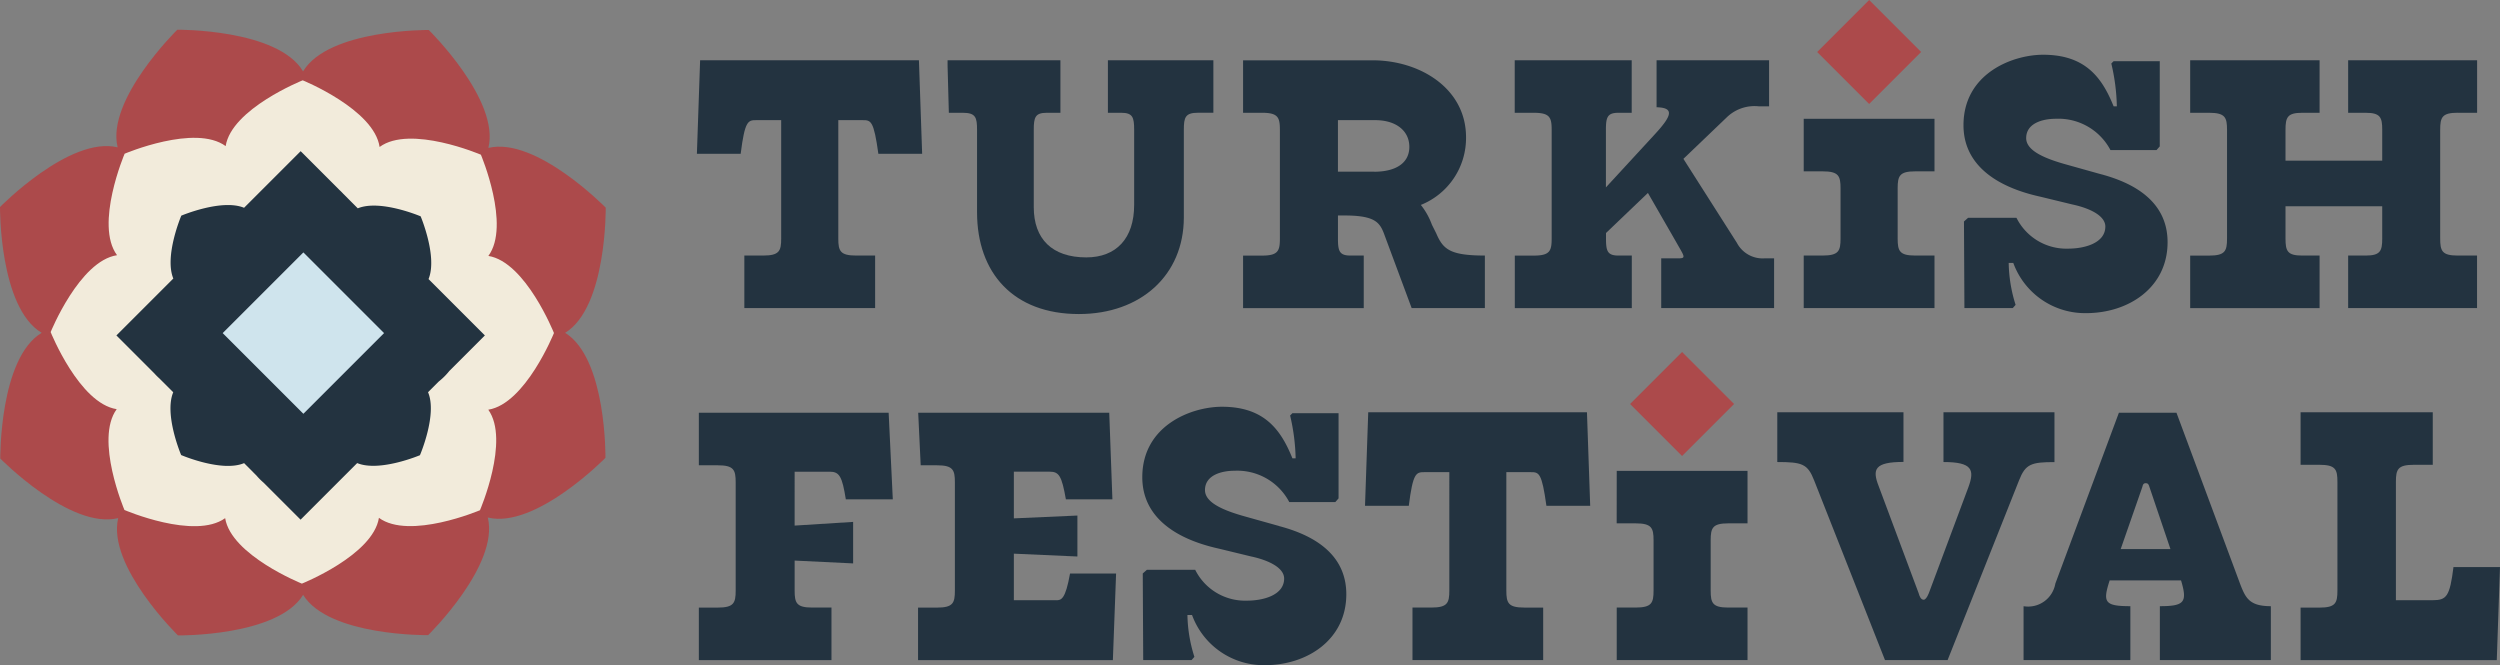 <svg xmlns="http://www.w3.org/2000/svg" xmlns:xlink="http://www.w3.org/1999/xlink" width="177.013" height="47.095" viewBox="0 0 177.013 47.095">
  <rect x="0" y="0" width="177.013" height="47.095" fill="#808080" stroke="none"/>
  <defs>
    <clipPath id="clip-path">
      <rect id="Rectangle_303" data-name="Rectangle 303" width="127.669" height="47.095" fill="#233340"/>
    </clipPath>
  </defs>
  <g id="turkish_logo-full-horizontal" transform="translate(1720 -2080)">
    <g id="Group_186" data-name="Group 186" transform="translate(-1720 2082.104)">
      <path id="Path_2074" data-name="Path 2074" d="M42.887,12.6S37.957,7.56,34.58,8.37C35.416,4.98,30.359.02,30.359.02s-7.092-.065-8.9,2.929C19.664-.059,12.556,0,12.556,0S7.506,4.946,8.329,8.33C4.945,7.507,0,12.556,0,12.556s-.06,7.108,2.949,8.907c-2.995,1.8-2.929,8.9-2.929,8.9S4.98,35.417,8.37,34.581c-.81,3.377,4.232,8.308,4.232,8.308s7.044.082,8.861-2.872c1.822,2.941,8.85,2.853,8.85,2.853s5.05-4.945,4.227-8.329c3.384.823,8.329-4.227,8.329-4.227s.088-7.028-2.853-8.85c2.954-1.817,2.872-8.861,2.872-8.861" transform="translate(0 -0.001)" fill="#ac4a4b"/>
      <path id="Path_2075" data-name="Path 2075" d="M49.054,31.305s-2.008-5.03-4.641-5.453c1.593-2.157-.529-7.167-.529-7.167s-5.009-2.14-7.172-.548c-.388-2.664-5.445-4.719-5.445-4.719s-5.04,2.016-5.455,4.658c-2.156-1.582-7.153.539-7.153.539s-2.14,5.022-.538,7.186c-2.656.4-4.7,5.443-4.7,5.443s2.025,5.05,4.675,5.458c-1.571,2.155.549,7.139.549,7.139s4.97,2.137,7.131.579c.424,2.623,5.433,4.635,5.433,4.635s5.04-2.016,5.455-4.658c2.157,1.582,7.154-.539,7.154-.539s2.136-4.957.589-7.117c2.631-.417,4.652-5.435,4.652-5.435" transform="translate(-9.834 -9.835)" fill="#f2ebdb"/>
      <path id="Path_2076" data-name="Path 2076" d="M54.669,46.626l2.5-2.5-3.99-3.991c.651-1.582-.557-4.442-.557-4.442s-2.869-1.222-4.452-.567L47.145,34.1q-.135-.147-.286-.286l-2.734-2.734-4.007,4.007c-1.578-.655-4.444.558-4.444.558s-1.217,2.864-.565,4.451l-4.03,4.03,2.681,2.681a4.619,4.619,0,0,0,.366.366l.977.977c-.659,1.575.56,4.445.56,4.445s2.884,1.238,4.457.572L41,54.05a4.644,4.644,0,0,0,.505.505l2.615,2.615,4.007-4.007c1.578.655,4.444-.558,4.444-.558s1.244-2.89.573-4.459l.757-.757a4.593,4.593,0,0,0,.763-.763" transform="translate(-22.837 -22.479)" fill="#233340"/>
      <rect id="Rectangle_263" data-name="Rectangle 263" width="8.08" height="8.08" transform="translate(15.767 21.481) rotate(-45)" fill="#cfe4ed"/>
    </g>
    <g id="Group_201" data-name="Group 201" transform="translate(-1670.656 2080)">
      <rect id="Rectangle_301" data-name="Rectangle 301" width="5.206" height="5.206" transform="matrix(0.707, -0.707, 0.707, 0.707, 79.32, 3.681)" fill="#ac4a4b"/>
      <rect id="Rectangle_302" data-name="Rectangle 302" width="5.206" height="5.206" transform="translate(66.074 28.605) rotate(-45)" fill="#ac4a4b"/>
      <g id="Group_200" data-name="Group 200" transform="translate(0 0)">
        <g id="Group_199" data-name="Group 199" transform="translate(0 0)" clip-path="url(#clip-path)">
          <path id="Path_2166" data-name="Path 2166" d="M9.6,74.654c.685,0,.88.326,1.141,1.957h3.326l-.294-6.131H.334V74.2H1.671c1.141,0,1.271.327,1.271,1.207v7.663c0,.88-.13,1.206-1.271,1.206H.334v3.718H9.725V84.273H8.356c-1.109,0-1.24-.326-1.24-1.206v-2.12l4.142.2V78.208l-4.142.261V74.654Z" transform="translate(-0.196 -41.255)" fill="#233340"/>
          <path id="Path_2167" data-name="Path 2167" d="M85.739,77.9l-2.446-.685c-1.631-.457-2.8-1.011-2.8-1.859,0-1.011,1.076-1.37,2.12-1.37a4.162,4.162,0,0,1,3.848,2.218h3.262l.228-.261V69.913H86.684l-.163.163a14.4,14.4,0,0,1,.391,3.032h-.228c-.815-2.022-1.989-3.652-4.989-3.652-2.185,0-5.641,1.337-5.641,4.989,0,2.8,2.315,4.37,5.413,5.055l2.283.554c1.37.294,2.348.848,2.348,1.566,0,1.142-1.4,1.565-2.641,1.565A3.945,3.945,0,0,1,79.8,81H76.38l-.293.261.032,6.131h3.424l.2-.228A10.313,10.313,0,0,1,79.25,84.2h.326a5.407,5.407,0,0,0,5.152,3.554c3.033,0,5.772-1.826,5.772-5.022,0-2.315-1.533-3.979-4.761-4.827" transform="translate(-44.518 -40.656)" fill="#233340"/>
          <path id="Path_2168" data-name="Path 2168" d="M114.313,70.4l-.228,6.62h3.1c.294-2.348.522-2.381,1.109-2.381h1.761V83.02c0,.88-.131,1.206-1.272,1.206h-1.337v3.718H126.7V84.227h-1.337c-1.141,0-1.271-.326-1.271-1.206V74.639h1.728c.587,0,.782.033,1.109,2.381h3.1L129.8,70.4Z" transform="translate(-66.779 -41.208)" fill="#233340"/>
          <path id="Path_2169" data-name="Path 2169" d="M157.059,84.118H158.4c1.141,0,1.271.326,1.271,1.206v3.55c0,.88-.13,1.206-1.271,1.206h-1.337V93.8h9.261V90.08h-1.37c-1.109,0-1.239-.326-1.239-1.206v-3.55c0-.88.13-1.206,1.239-1.206h1.37V80.4h-9.261Z" transform="translate(-91.934 -47.062)" fill="#233340"/>
          <path id="Path_2170" data-name="Path 2170" d="M204.1,73.922V70.4h-7.859v3.522c2.055,0,2.218.554,1.761,1.793l-2.8,7.5c-.131.326-.261.457-.359.457-.2,0-.293-.228-.358-.457l-2.837-7.6c-.457-1.174-.293-1.7,1.761-1.7V70.4h-8.935v3.522c1.761,0,2.153.13,2.609,1.3L192.1,87.944h4.434l5.055-12.717c.456-1.174.88-1.3,2.511-1.3" transform="translate(-107.977 -41.208)" fill="#233340"/>
          <path id="Path_2171" data-name="Path 2171" d="M241.864,82.578l-4.5-12.1h-4.076l-4.5,12.1a1.958,1.958,0,0,1-2.25,1.6v3.815H234.1V84.176c-1.859,0-1.956-.294-1.467-1.826h5.055c.456,1.533.261,1.826-1.5,1.826v3.815h7.859V84.176c-1.533,0-1.794-.587-2.185-1.6m-8.446-2.446,1.533-4.4c.032-.131.066-.261.228-.261.131,0,.2.033.261.228l1.5,4.435Z" transform="translate(-132.603 -41.255)" fill="#233340"/>
          <path id="Path_2172" data-name="Path 2172" d="M284.667,81.357c-.261,2.087-.489,2.348-1.467,2.348h-2.609V75.324c0-.88.13-1.206,1.272-1.206H283.2V70.4h-9.359v3.718h1.337c1.141,0,1.272.326,1.272,1.206v7.7c0,.88-.131,1.206-1.272,1.206h-1.337v3.718h13.892l.228-6.587Z" transform="translate(-160.292 -41.208)" fill="#233340"/>
          <path id="Path_2173" data-name="Path 2173" d="M47.546,83.751h-3V80.458l4.5.2v-2.9l-4.5.2V74.653h2.543c.653,0,.848.293,1.141,1.956h3.294L51.3,70.479H37.773L37.95,74.2H39.1c1.141,0,1.271.326,1.271,1.207v7.664c0,.88-.13,1.206-1.271,1.206H37.763v3.718H51.557l.228-6.131H48.524c-.326,1.827-.619,1.892-.978,1.892" transform="translate(-22.104 -41.255)" fill="#233340"/>
          <path id="Path_2174" data-name="Path 2174" d="M.228,10.292,0,16.912H3.1c.294-2.348.522-2.381,1.109-2.381H5.968v8.381c0,.88-.131,1.206-1.272,1.206H3.359v3.718H12.62V24.119H11.283c-1.141,0-1.271-.326-1.271-1.206V14.531H11.74c.587,0,.782.033,1.109,2.381h3.1l-.228-6.62Z" transform="translate(0 -6.024)" fill="#233340"/>
          <path id="Path_2175" data-name="Path 2175" d="M106.928,22.522l-.294-.587a4.955,4.955,0,0,0-.783-1.4,5.1,5.1,0,0,0,3.2-4.794c0-3.457-3.261-5.446-6.62-5.446H93.264V14.01H94.6c1.141,0,1.271.326,1.271,1.207v7.7c0,.88-.131,1.206-1.271,1.206H93.264v3.718h8.544V24.119h-.945c-.783,0-.881-.326-.881-1.206v-1.63h.652c2.087.033,2.348.554,2.675,1.467l1.891,5.087h5.185V24.119c-2.511,0-2.967-.457-3.457-1.6m-4.37-4.337H99.981V14.532h2.641c1.467,0,2.414.75,2.414,1.891,0,1.207-1.044,1.761-2.479,1.761" transform="translate(-54.592 -6.025)" fill="#233340"/>
          <path id="Path_2176" data-name="Path 2176" d="M155.379,23.206,151.6,17.271l3.066-2.935a2.821,2.821,0,0,1,2.283-.782h.717V10.292H149.7v3.326c1.272.033,1.109.587-.163,1.957l-3.424,3.717V15.216c0-.88.1-1.206.881-1.206h.945V10.292h-8.283V14.01H141c1.141,0,1.272.326,1.272,1.206v7.7c0,.88-.131,1.206-1.272,1.206h-1.337v3.718h8.283V24.119H147c-.783,0-.881-.326-.881-1.206v-.391l2.968-2.837,1.989,3.457c.587,1.044.75,1.174.163,1.174h-1.21v3.522h7.992V24.315h-.652a2.059,2.059,0,0,1-1.989-1.109" transform="translate(-81.75 -6.024)" fill="#233340"/>
          <path id="Path_2177" data-name="Path 2177" d="M189,24.01h1.337c1.141,0,1.271.326,1.271,1.206v3.55c0,.88-.13,1.206-1.271,1.206H189V33.69h9.261V29.972h-1.37c-1.109,0-1.239-.326-1.239-1.206v-3.55c0-.88.13-1.206,1.239-1.206h1.37V20.292H189Z" transform="translate(-110.632 -11.878)" fill="#233340"/>
          <path id="Path_2178" data-name="Path 2178" d="M225.965,17.795l-2.446-.685c-1.631-.457-2.8-1.011-2.8-1.859,0-1.011,1.076-1.37,2.12-1.37a4.162,4.162,0,0,1,3.848,2.218h3.262l.228-.261V9.805H226.91l-.163.163A14.4,14.4,0,0,1,227.139,13h-.229c-.815-2.022-1.989-3.652-4.989-3.652-2.185,0-5.641,1.337-5.641,4.989,0,2.8,2.315,4.37,5.413,5.055l2.283.554c1.37.294,2.348.848,2.348,1.566,0,1.142-1.4,1.565-2.641,1.565a3.945,3.945,0,0,1-3.652-2.184h-3.424l-.293.261.032,6.131h3.424l.2-.228a10.314,10.314,0,0,1-.489-2.967h.326a5.407,5.407,0,0,0,5.152,3.554c3.033,0,5.772-1.826,5.772-5.022,0-2.315-1.533-3.979-4.761-4.827" transform="translate(-126.599 -5.472)" fill="#233340"/>
          <path id="Path_2179" data-name="Path 2179" d="M273.935,14.01h1.37V10.292h-9.131V14.01h1.239c1.043,0,1.174.326,1.174,1.206V17.4h-6.848V15.216c0-.88.13-1.206,1.174-1.206h1.239V10.292h-9.163V14.01h1.337c1.141,0,1.272.326,1.272,1.206v7.7c0,.88-.131,1.206-1.272,1.206h-1.337v3.718h9.163V24.119h-1.239c-1.044,0-1.174-.326-1.174-1.206V20.63h6.848v2.283c0,.88-.131,1.206-1.174,1.206h-1.239v3.718H275.3V24.119h-1.37c-1.109,0-1.239-.326-1.239-1.206v-7.7c0-.88.131-1.206,1.239-1.206" transform="translate(-149.257 -6.024)" fill="#233340"/>
          <path id="Path_2180" data-name="Path 2180" d="M54.162,14.01h.946c.815,0,.913.326.913,1.206v5.316c0,2.381-1.272,3.717-3.391,3.717-2.413,0-3.717-1.3-3.717-3.554V15.216c0-.88.1-1.206.913-1.206H50.8V10.292h-7.99v.388l.09,3.33h.986c.913,0,1.011.326,1.011,1.206v5.837c0,4.3,2.576,7.207,7.207,7.207,4.37,0,7.435-2.739,7.435-6.848v-6.2c0-.88.1-1.206,1.011-1.206H61.63V10.292H54.162Z" transform="translate(-25.061 -6.024)" fill="#233340"/>
        </g>
      </g>
    </g>
  </g>
</svg>
